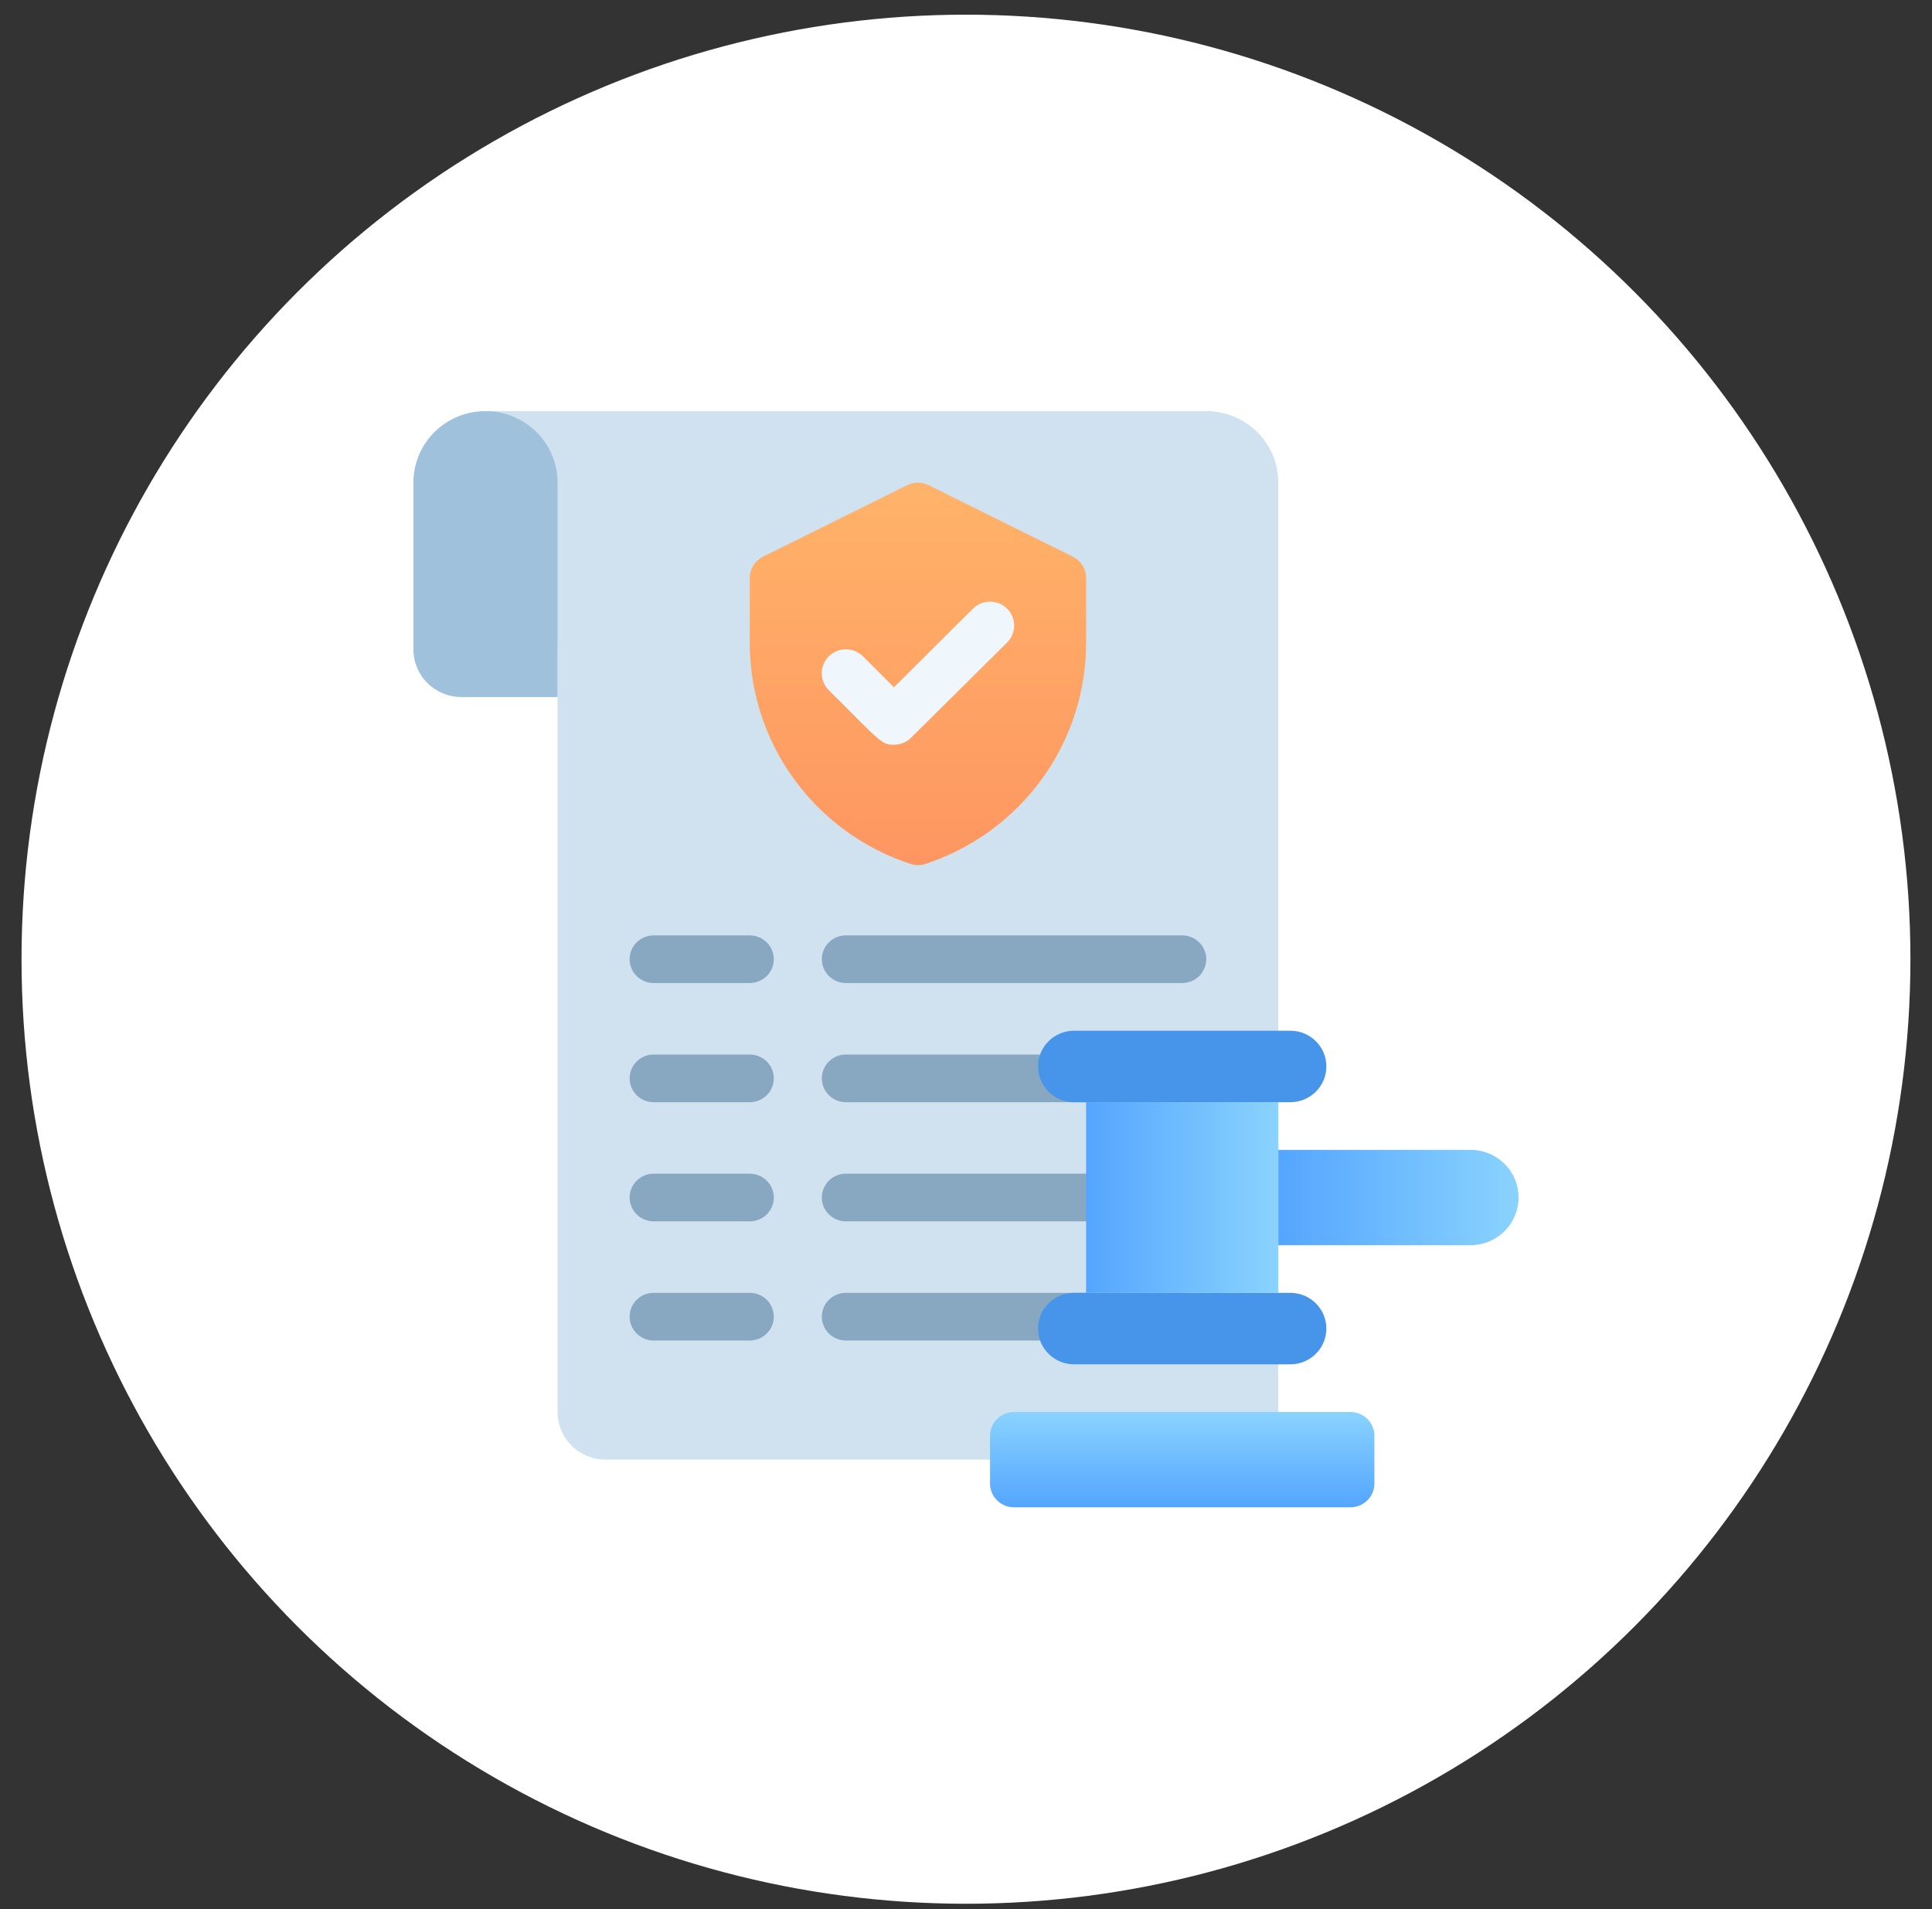 <svg width="84" height="83" viewBox="0 0 84 83" fill="none" xmlns="http://www.w3.org/2000/svg">
<rect x="0" y="0" width="84" height="83" fill="#333333" stroke="none"/>
<circle cx="41.999" cy="41.701" r="41.063" fill="white"/>
<path d="M55.579 20.98V61.385C55.579 61.934 55.359 62.461 54.967 62.85C54.575 63.239 54.044 63.457 53.49 63.457H26.331C25.777 63.457 25.245 63.239 24.854 62.85C24.462 62.461 24.242 61.934 24.242 61.385V28.232L21.108 17.872H52.445C53.276 17.872 54.073 18.2 54.661 18.782C55.249 19.365 55.579 20.156 55.579 20.98Z" fill="#D0E2EF"/>
<path d="M32.598 42.737H28.42C28.143 42.737 27.877 42.627 27.681 42.433C27.485 42.239 27.375 41.975 27.375 41.701C27.375 41.426 27.485 41.162 27.681 40.968C27.877 40.774 28.143 40.665 28.42 40.665H32.598C32.875 40.665 33.141 40.774 33.337 40.968C33.533 41.162 33.643 41.426 33.643 41.701C33.643 41.975 33.533 42.239 33.337 42.433C33.141 42.627 32.875 42.737 32.598 42.737Z" fill="#88A7C0"/>
<path d="M51.401 42.737H36.776C36.499 42.737 36.234 42.627 36.038 42.433C35.842 42.239 35.732 41.975 35.732 41.701C35.732 41.426 35.842 41.162 36.038 40.968C36.234 40.774 36.499 40.665 36.776 40.665H51.401C51.678 40.665 51.943 40.774 52.139 40.968C52.335 41.162 52.445 41.426 52.445 41.701C52.445 41.975 52.335 42.239 52.139 42.433C51.943 42.627 51.678 42.737 51.401 42.737Z" fill="#88A7C0"/>
<path d="M32.598 47.917H28.42C28.143 47.917 27.877 47.808 27.681 47.613C27.485 47.419 27.375 47.156 27.375 46.881C27.375 46.606 27.485 46.343 27.681 46.148C27.877 45.954 28.143 45.845 28.42 45.845H32.598C32.875 45.845 33.141 45.954 33.337 46.148C33.533 46.343 33.643 46.606 33.643 46.881C33.643 47.156 33.533 47.419 33.337 47.613C33.141 47.808 32.875 47.917 32.598 47.917Z" fill="#88A7C0"/>
<path d="M51.401 47.917H36.776C36.499 47.917 36.234 47.808 36.038 47.613C35.842 47.419 35.732 47.156 35.732 46.881C35.732 46.606 35.842 46.343 36.038 46.148C36.234 45.954 36.499 45.845 36.776 45.845H51.401C51.678 45.845 51.943 45.954 52.139 46.148C52.335 46.343 52.445 46.606 52.445 46.881C52.445 47.156 52.335 47.419 52.139 47.613C51.943 47.808 51.678 47.917 51.401 47.917Z" fill="#88A7C0"/>
<path d="M32.598 53.097H28.42C28.143 53.097 27.877 52.988 27.681 52.794C27.485 52.599 27.375 52.336 27.375 52.061C27.375 51.786 27.485 51.523 27.681 51.328C27.877 51.134 28.143 51.025 28.42 51.025H32.598C32.875 51.025 33.141 51.134 33.337 51.328C33.533 51.523 33.643 51.786 33.643 52.061C33.643 52.336 33.533 52.599 33.337 52.794C33.141 52.988 32.875 53.097 32.598 53.097Z" fill="#88A7C0"/>
<path d="M51.401 53.097H36.776C36.499 53.097 36.234 52.988 36.038 52.794C35.842 52.599 35.732 52.336 35.732 52.061C35.732 51.786 35.842 51.523 36.038 51.328C36.234 51.134 36.499 51.025 36.776 51.025H51.401C51.678 51.025 51.943 51.134 52.139 51.328C52.335 51.523 52.445 51.786 52.445 52.061C52.445 52.336 52.335 52.599 52.139 52.794C51.943 52.988 51.678 53.097 51.401 53.097Z" fill="#88A7C0"/>
<path d="M32.598 58.277H28.42C28.143 58.277 27.877 58.167 27.681 57.973C27.485 57.779 27.375 57.515 27.375 57.241C27.375 56.966 27.485 56.702 27.681 56.508C27.877 56.314 28.143 56.205 28.42 56.205H32.598C32.875 56.205 33.141 56.314 33.337 56.508C33.533 56.702 33.643 56.966 33.643 57.241C33.643 57.515 33.533 57.779 33.337 57.973C33.141 58.167 32.875 58.277 32.598 58.277Z" fill="#88A7C0"/>
<path d="M51.401 58.277H36.776C36.499 58.277 36.234 58.167 36.038 57.973C35.842 57.779 35.732 57.515 35.732 57.241C35.732 56.966 35.842 56.702 36.038 56.508C36.234 56.314 36.499 56.205 36.776 56.205H51.401C51.678 56.205 51.943 56.314 52.139 56.508C52.335 56.702 52.445 56.966 52.445 57.241C52.445 57.515 52.335 57.779 52.139 57.973C51.943 58.167 51.678 58.277 51.401 58.277Z" fill="#88A7C0"/>
<path d="M58.713 61.385H44.089C43.512 61.385 43.044 61.849 43.044 62.421V64.493C43.044 65.065 43.512 65.529 44.089 65.529H58.713C59.289 65.529 59.757 65.065 59.757 64.493V62.421C59.757 61.849 59.289 61.385 58.713 61.385Z" fill="url(#paint0_linear_7_1124)"/>
<path d="M56.101 56.205H46.7C45.835 56.205 45.133 56.9 45.133 57.759C45.133 58.617 45.835 59.313 46.7 59.313H56.101C56.967 59.313 57.668 58.617 57.668 57.759C57.668 56.9 56.967 56.205 56.101 56.205Z" fill="#4795EA"/>
<path d="M56.101 44.809H46.7C45.835 44.809 45.133 45.504 45.133 46.363C45.133 47.221 45.835 47.917 46.7 47.917H56.101C56.967 47.917 57.668 47.221 57.668 46.363C57.668 45.504 56.967 44.809 56.101 44.809Z" fill="#4795EA"/>
<path d="M24.242 30.304H20.063C19.509 30.304 18.978 30.086 18.586 29.697C18.194 29.309 17.974 28.782 17.974 28.232V20.98C17.974 20.156 18.304 19.365 18.892 18.782C19.48 18.2 20.277 17.872 21.108 17.872C21.939 17.872 22.736 18.2 23.324 18.782C23.911 19.365 24.242 20.156 24.242 20.98V30.304Z" fill="#9FC1DB"/>
<path d="M47.222 47.916H55.579V56.205H47.222V47.916Z" fill="url(#paint1_linear_7_1124)"/>
<path d="M63.935 54.133H55.579V49.989H63.935C64.49 49.989 65.021 50.207 65.413 50.596C65.805 50.984 66.025 51.511 66.025 52.061C66.025 52.61 65.805 53.137 65.413 53.526C65.021 53.914 64.49 54.133 63.935 54.133Z" fill="url(#paint2_linear_7_1124)"/>
<path d="M47.222 25.124V27.901C47.234 30.034 46.565 32.117 45.312 33.851C44.059 35.585 42.285 36.882 40.245 37.556C40.028 37.629 39.793 37.629 39.576 37.556C37.535 36.882 35.762 35.585 34.509 33.851C33.255 32.117 32.587 30.034 32.598 27.901V25.124C32.599 24.933 32.653 24.746 32.754 24.583C32.856 24.42 33 24.288 33.173 24.202L39.44 21.094C39.586 21.021 39.747 20.983 39.91 20.983C40.074 20.983 40.234 21.021 40.38 21.094L46.648 24.202C46.82 24.288 46.965 24.42 47.066 24.583C47.168 24.746 47.222 24.933 47.222 25.124Z" fill="url(#paint3_linear_7_1124)"/>
<path d="M38.866 32.376C38.302 32.376 38.27 32.221 36.035 30.004C35.937 29.907 35.86 29.792 35.807 29.666C35.755 29.54 35.728 29.405 35.728 29.268C35.728 28.992 35.838 28.728 36.035 28.532C36.231 28.337 36.498 28.228 36.776 28.228C36.914 28.228 37.051 28.255 37.178 28.307C37.305 28.359 37.421 28.436 37.518 28.532L38.866 29.879L42.302 26.46C42.499 26.265 42.766 26.156 43.044 26.156C43.322 26.156 43.589 26.265 43.786 26.46C43.982 26.655 44.093 26.92 44.093 27.196C44.093 27.472 43.982 27.736 43.786 27.932L39.607 32.076C39.51 32.172 39.394 32.248 39.267 32.299C39.139 32.351 39.003 32.377 38.866 32.376Z" fill="#F0F7FC"/>
<defs>
<linearGradient id="paint0_linear_7_1124" x1="51.401" y1="65.529" x2="51.401" y2="61.385" gradientUnits="userSpaceOnUse">
<stop stop-color="#54A5FF"/>
<stop offset="1" stop-color="#8AD3FE"/>
</linearGradient>
<linearGradient id="paint1_linear_7_1124" x1="47.222" y1="52.061" x2="55.579" y2="52.061" gradientUnits="userSpaceOnUse">
<stop stop-color="#54A5FF"/>
<stop offset="1" stop-color="#8AD3FE"/>
</linearGradient>
<linearGradient id="paint2_linear_7_1124" x1="55.579" y1="52.061" x2="66.025" y2="52.061" gradientUnits="userSpaceOnUse">
<stop stop-color="#54A5FF"/>
<stop offset="1" stop-color="#8AD3FE"/>
</linearGradient>
<linearGradient id="paint3_linear_7_1124" x1="39.91" y1="37.556" x2="39.91" y2="20.98" gradientUnits="userSpaceOnUse">
<stop stop-color="#FE9661"/>
<stop offset="1" stop-color="#FFB369"/>
</linearGradient>
</defs>
</svg>
